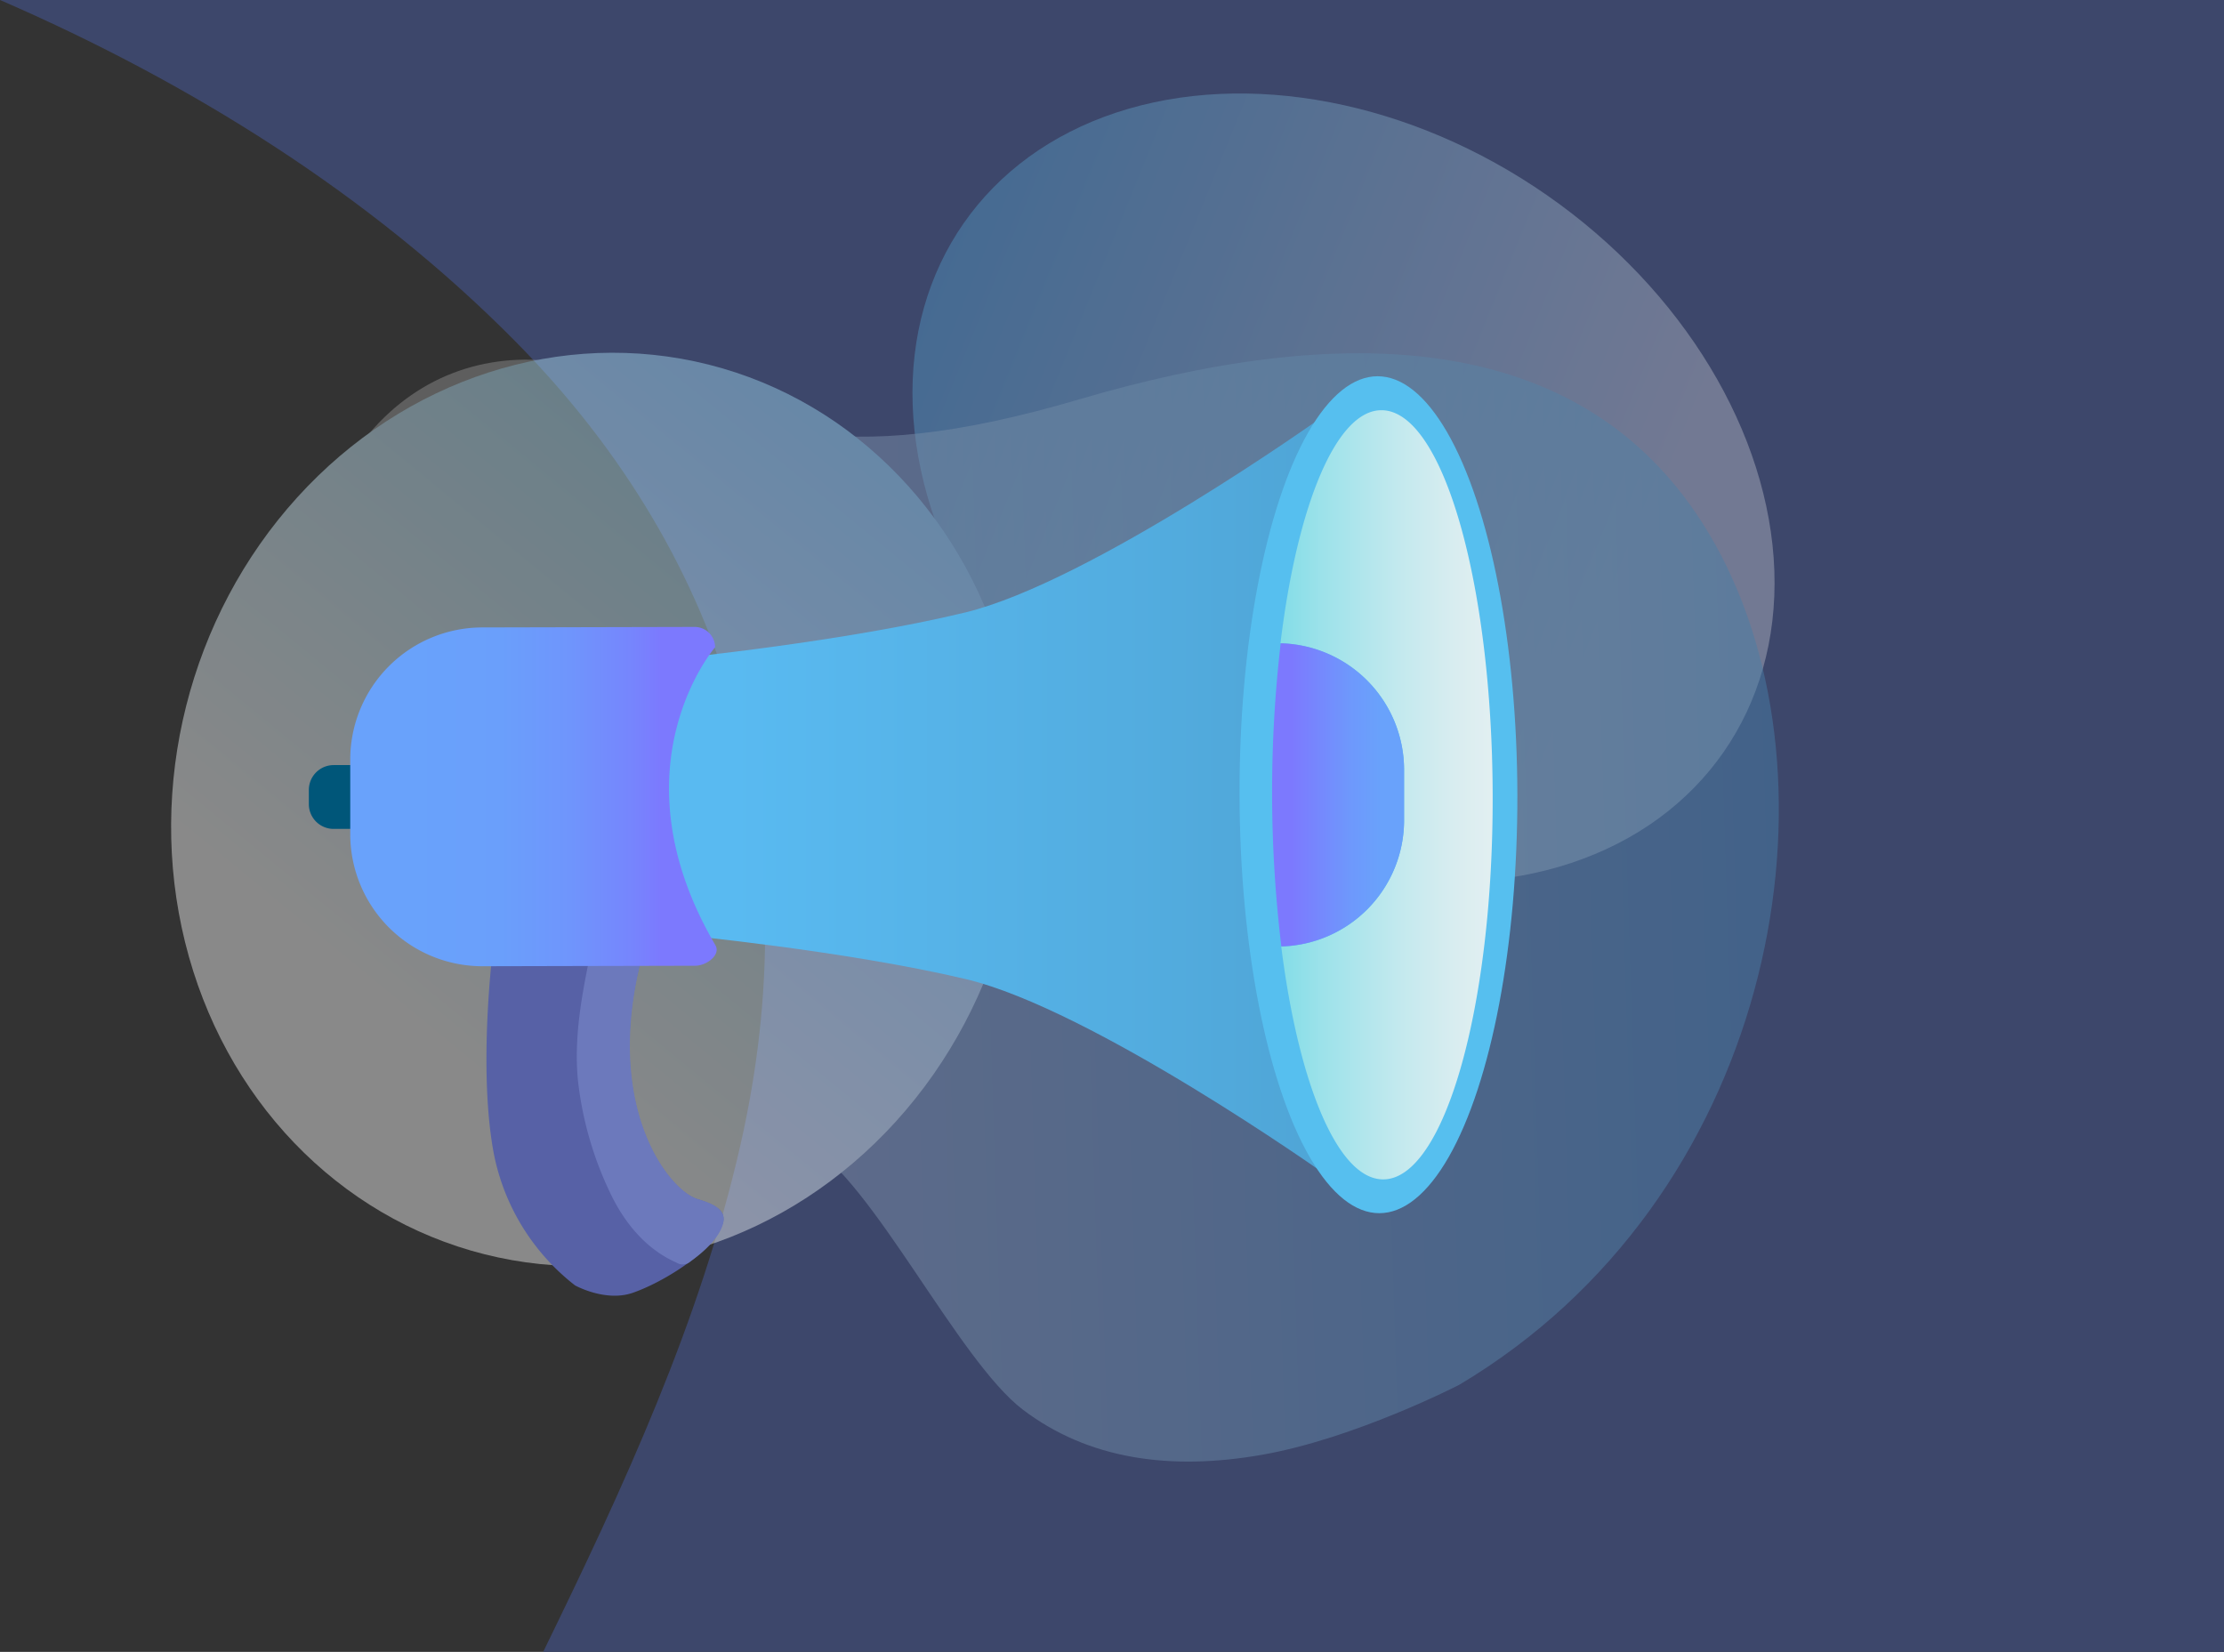 <svg xmlns="http://www.w3.org/2000/svg" xmlns:xlink="http://www.w3.org/1999/xlink" viewBox="0 0 403.91 300"><rect x="0" y="0" width="403.91" height="300" fill="#333333" stroke="none"/><defs><style>.cls-1{isolation:isolate;}.cls-2{fill:#3d476b;}.cls-3{opacity:0.45;}.cls-4{opacity:0.65;fill:url(#linear-gradient);}.cls-4,.cls-6{mix-blend-mode:multiply;}.cls-5{opacity:0.5;fill:url(#linear-gradient-2);}.cls-6{fill:url(#linear-gradient-3);}.cls-7{fill:#005679;}.cls-8{fill:url(#linear-gradient-4);}.cls-9{fill:#56bfef;}.cls-10{fill:url(#linear-gradient-5);}.cls-11{fill:url(#linear-gradient-6);}.cls-12{fill:#5761a6;}.cls-13{fill:#6c79bc;}.cls-14{fill:url(#linear-gradient-7);}</style><linearGradient id="linear-gradient" x1="4114.61" y1="-1038.21" x2="4210.56" y2="-1134.16" gradientTransform="matrix(-0.4, 0.98, -0.79, -0.71, 1058.44, -4767.63)" gradientUnits="userSpaceOnUse"><stop offset="0" stop-color="#56bfef"/><stop offset="0.85" stop-color="#f2f2f2"/></linearGradient><linearGradient id="linear-gradient-2" x1="-54.76" y1="429.65" x2="201.58" y2="429.65" gradientTransform="matrix(1.05, 0.03, 0.03, 0.94, 98.14, -242.63)" gradientUnits="userSpaceOnUse"><stop offset="0.15" stop-color="#f2f2f2"/><stop offset="1" stop-color="#56bfef"/></linearGradient><linearGradient id="linear-gradient-3" x1="117.63" y1="1452.03" x2="257.5" y2="1312.16" gradientTransform="matrix(0.23, 0.88, -0.72, 0.16, 1065.41, -237.82)" gradientUnits="userSpaceOnUse"><stop offset="0.15" stop-color="#f2f2f2"/><stop offset="1" stop-color="#99d5f0"/></linearGradient><linearGradient id="linear-gradient-4" x1="113.74" y1="144.36" x2="240.57" y2="144.36" gradientUnits="userSpaceOnUse"><stop offset="0.15" stop-color="#59baf1"/><stop offset="0.71" stop-color="#53ade0"/><stop offset="1" stop-color="#4fa5d6"/></linearGradient><linearGradient id="linear-gradient-5" x1="232.55" y1="144.34" x2="271.08" y2="144.34" gradientUnits="userSpaceOnUse"><stop offset="0" stop-color="#83dde7"/><stop offset="0.2" stop-color="#9de2ea"/><stop offset="0.55" stop-color="#c2e9ee"/><stop offset="0.83" stop-color="#d9edf0"/><stop offset="1" stop-color="#e2eff1"/></linearGradient><linearGradient id="linear-gradient-6" x1="230.99" y1="144.36" x2="254.98" y2="144.36" gradientUnits="userSpaceOnUse"><stop offset="0.15" stop-color="#7c79fe"/><stop offset="0.19" stop-color="#7b7cfe"/><stop offset="0.59" stop-color="#6e98fc"/><stop offset="0.83" stop-color="#69a2fb"/></linearGradient><linearGradient id="linear-gradient-7" x1="63.56" y1="144.66" x2="130.17" y2="144.66" gradientUnits="userSpaceOnUse"><stop offset="0.17" stop-color="#69a2fb"/><stop offset="0.41" stop-color="#6a9ffb"/><stop offset="0.6" stop-color="#6f95fc"/><stop offset="0.77" stop-color="#7685fd"/><stop offset="0.85" stop-color="#7c79fe"/></linearGradient></defs><g class="cls-1"><g id="Layer_1" data-name="Layer 1"><path class="cls-2" d="M93.44,61.84C67.27,35.4,34.58,15,0,0H403.91V300H98.65c14.5-29.7,28.49-59.85,35.81-92C147,153.05,133.32,102.13,93.44,61.84Z"/><g class="cls-3"><ellipse class="cls-4" cx="244" cy="88.61" rx="64.73" ry="84.07" transform="translate(31.88 238.24) rotate(-55.16)"/><path class="cls-5" d="M265,251.51s-18.84,9.7-35.7,12.68-31.71.79-43.51-8.16-27.33-41.66-39.21-48.3-36.93-13-51.56-18.2S50.32,167,53,120.47s30.68-61.73,57-52.65,40.59,18.07,86,4.71S290,57.35,312.65,101,321.68,217.78,265,251.51Z"/><ellipse class="cls-6" cx="108.35" cy="147" rx="83.31" ry="76.87" transform="translate(-60.68 216.13) rotate(-75.85)"/></g><path class="cls-7" d="M67.89,150.54l-7.28,0a4.5,4.5,0,0,1-4.52-4.5v-2.57a4.51,4.51,0,0,1,4.5-4.52l7.28,0a.7.7,0,0,1,.7.7l0,10.2A.69.69,0,0,1,67.89,150.54Z"/><path class="cls-8" d="M175.27,111.24c-21.87,5.29-52.56,8.36-52.56,8.36l-7.32,23-1.65,12.1,9.08,15s30.71,2.93,52.6,8.12c22.91,5.44,65.15,35.37,65.15,35.37l-.15-67.06v-3.44l-.15-67.06S198.16,105.7,175.27,111.24Z"/><ellipse class="cls-9" cx="250.34" cy="144.34" rx="25.23" ry="76" transform="translate(-0.32 0.56) rotate(-0.13)"/><path class="cls-10" d="M250.88,74.5c-8.26,0-15.32,17.46-18.33,42.33A23,23,0,0,1,255,139.72l0,9.18a22.94,22.94,0,0,1-22.31,23c3.12,24.89,10.26,42.31,18.52,42.29,11.07,0,20-31.31,19.88-69.88S262,74.48,250.88,74.5Z"/><path class="cls-11" d="M255,148.9l0-9.18a23,23,0,0,0-22.41-22.89,234.64,234.64,0,0,0,.12,55.05A22.94,22.94,0,0,0,255,148.9Z"/><path class="cls-12" d="M89.59,171.78s-2.87,22.16.11,37.82a40.07,40.07,0,0,0,14.73,23.84s5.51,3.08,10.49,1.35,11.89-6,14.72-9.76,2.56-5.58-3-7.26-18.35-18.24-9-47.86Z"/><path class="cls-13" d="M107.9,170.87c-.77.93-.82,3-1.06,4.16-1.42,7-2.59,14.19-1.86,21.35a63.45,63.45,0,0,0,5.75,20.08c2.54,5.45,6.51,10.38,12.12,12.84a2.09,2.09,0,0,0,2.54-.2c2.21-1.57,5.47-4.35,6-7.21.43-2.59-2.74-3.53-4.68-4.12-5.53-1.68-18.35-18.24-9-47.86l-5.7.38c-1,.06-2.69-.16-3.59.21A1.39,1.39,0,0,0,107.9,170.87Z"/><path class="cls-14" d="M129.94,171.68c1,1.77-1.65,3.71-3.69,3.71l-38.64.09a24,24,0,0,1-24-23.91l0-13.62a24,24,0,0,1,23.92-24l38.63-.09a3.71,3.71,0,0,1,3.71,3.69S111,139.37,129.94,171.68Z"/></g></g></svg>